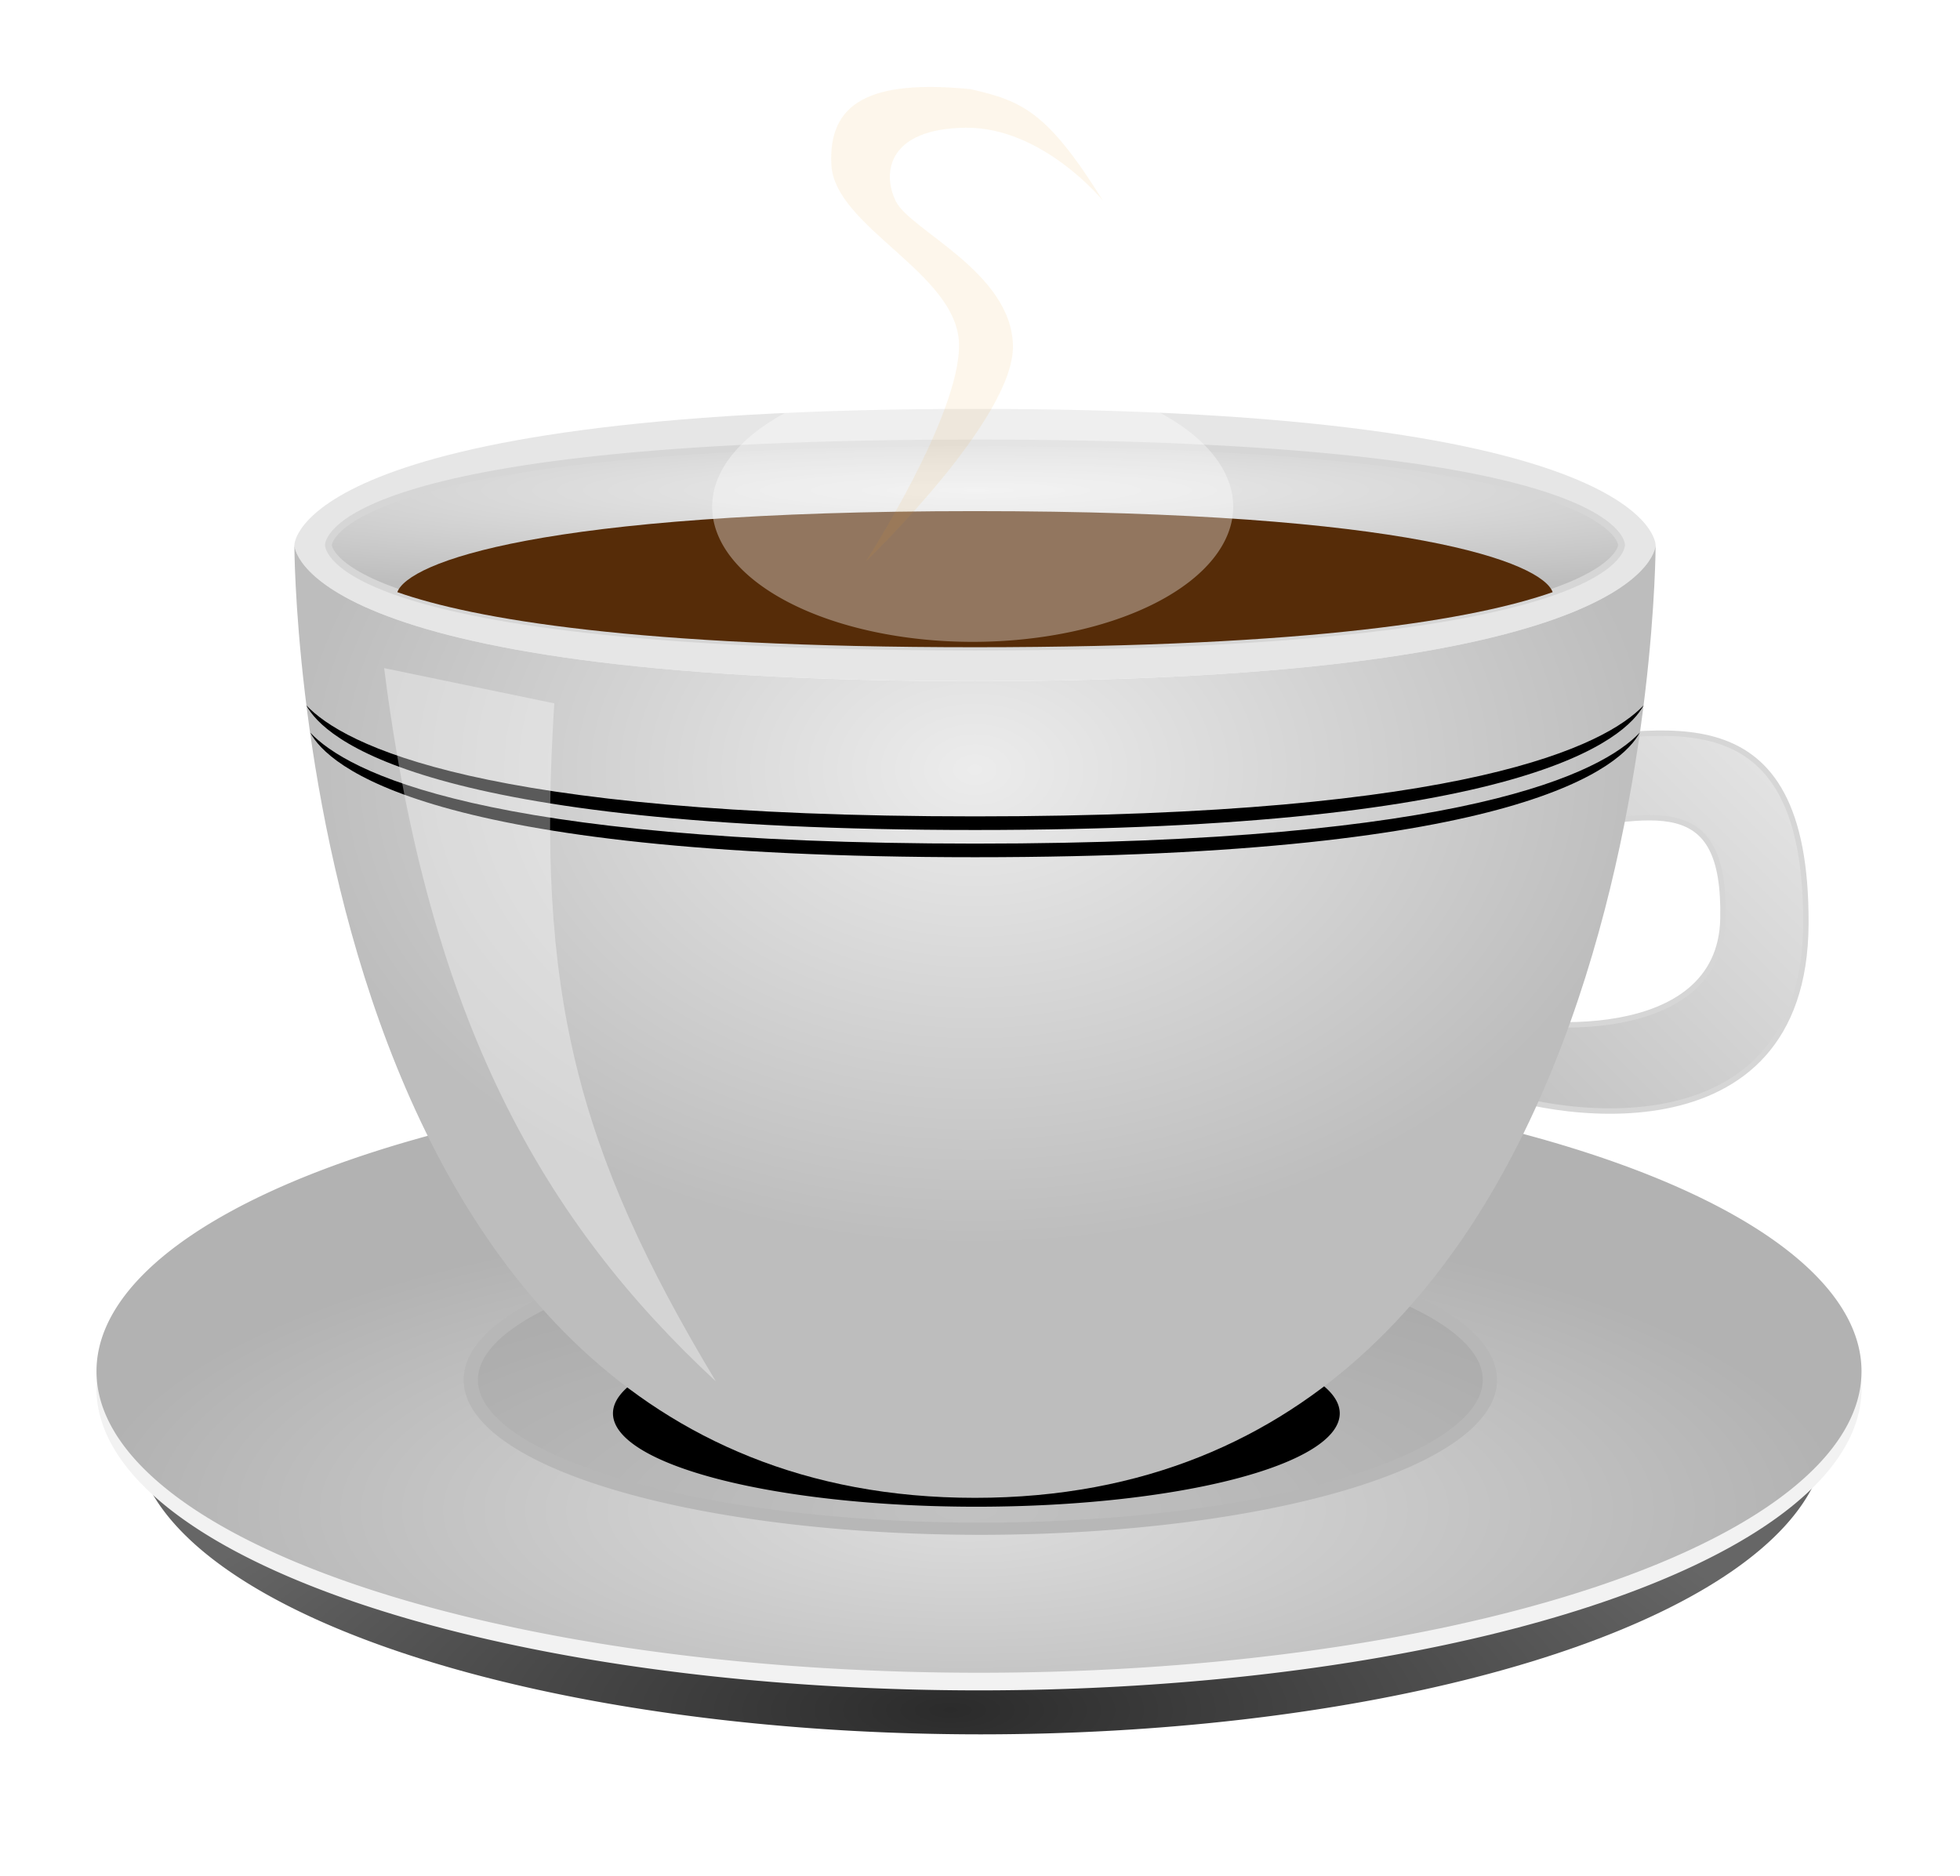 <?xml version="1.0" encoding="UTF-8" standalone="no"?>
<!-- Created with Inkscape (http://www.inkscape.org/) -->
<svg xmlns:inkscape="http://www.inkscape.org/namespaces/inkscape" xmlns:rdf="http://www.w3.org/1999/02/22-rdf-syntax-ns#" xmlns="http://www.w3.org/2000/svg" xmlns:sodipodi="http://sodipodi.sourceforge.net/DTD/sodipodi-0.dtd" xmlns:cc="http://creativecommons.org/ns#" xmlns:xlink="http://www.w3.org/1999/xlink" xmlns:dc="http://purl.org/dc/elements/1.1/" xmlns:svg="http://www.w3.org/2000/svg" xmlns:ns1="http://sozi.baierouge.fr" id="svg2" sodipodi:docname="Coffee cup.svg" viewBox="0 0 287.97 275.67" version="1.1" inkscape:version="0.48.0 r9654">
  <defs id="defs4">
    <linearGradient id="linearGradient3767">
      <stop id="stop3769" style="stop-color:#2b2b2b" offset="0"/>
      <stop id="stop3771" style="stop-color:#666666" offset="1"/>
    </linearGradient>
    <filter id="filter3781" height="1.466" width="1.159" color-interpolation-filters="sRGB" y="-.233" x="-.08" inkscape:collect="always">
      <feGaussianBlur id="feGaussianBlur3783" stdDeviation="13.323" inkscape:collect="always"/>
    </filter>
    <filter id="filter3842" height="1.891" width="1.364" color-interpolation-filters="sRGB" y="-.445" x="-.182" inkscape:collect="always">
      <feGaussianBlur id="feGaussianBlur3844" stdDeviation="4.404" inkscape:collect="always"/>
    </filter>
    <filter id="filter3868" inkscape:collect="always" color-interpolation-filters="sRGB">
      <feGaussianBlur id="feGaussianBlur3870" stdDeviation="1.865" inkscape:collect="always"/>
    </filter>
    <filter id="filter3939" height="1.95" width="1.325" color-interpolation-filters="sRGB" y="-.475" x="-.162" inkscape:collect="always">
      <feGaussianBlur id="feGaussianBlur3941" stdDeviation="27.158" inkscape:collect="always"/>
    </filter>
    <radialGradient id="radialGradient3074" gradientUnits="userSpaceOnUse" cy="73.072" cx="280" gradientTransform="matrix(1.833 2.6522e-8 0 .162 -123.31 250.6)" r="95.5" inkscape:collect="always">
      <stop id="stop3803" style="stop-color:#ececec" offset="0"/>
      <stop id="stop3805" style="stop-color:#bdbdbd" offset="1"/>
    </radialGradient>
    <radialGradient id="radialGradient3077" gradientUnits="userSpaceOnUse" cy="139.51" cx="280" gradientTransform="matrix(1 0 0 .7 109.78 205.81)" r="100" inkscape:collect="always">
      <stop id="stop3793" style="stop-color:#ececec" offset="0"/>
      <stop id="stop3795" style="stop-color:#bdbdbd" offset="1"/>
    </radialGradient>
    <linearGradient id="linearGradient3081" y2="140.96" gradientUnits="userSpaceOnUse" x2="422.53" gradientTransform="matrix(.8 0 0 .8 187.3 183.55)" y1="220.76" x1="343.33" inkscape:collect="always">
      <stop id="stop3819" style="stop-color:#bdbdbd" offset="0"/>
      <stop id="stop3821" style="stop-color:#ececec" offset="1"/>
    </linearGradient>
    <radialGradient id="radialGradient3083" xlink:href="#linearGradient3767" gradientUnits="userSpaceOnUse" cy="583.49" cx="392.14" gradientTransform="matrix(1 0 0 .342 0 263.02)" r="200.71" inkscape:collect="always"/>
    <radialGradient id="radialGradient3087" gradientUnits="userSpaceOnUse" cy="491.5" cx="396.43" gradientTransform="matrix(1 0 0 .342 0 263.02)" r="200.71" inkscape:collect="always">
      <stop id="stop3757" style="stop-color:#dddddd" offset="0"/>
      <stop id="stop3759" style="stop-color:#b2b2b2" offset="1"/>
    </radialGradient>
  </defs>
  <sodipodi:namedview id="base" bordercolor="#666666" inkscape:pageshadow="2" inkscape:window-y="-4" fit-margin-left="0" pagecolor="#ffffff" inkscape:window-height="742" inkscape:window-maximized="1" inkscape:zoom="0.7071068" inkscape:window-x="-4" showgrid="false" borderopacity="1.0" inkscape:current-layer="layer1" inkscape:cx="7.436507" inkscape:cy="230.98232" fit-margin-top="10" fit-margin-right="0" fit-margin-bottom="0" inkscape:window-width="1024" inkscape:pageopacity="0.0" inkscape:document-units="px">
    <inkscape:grid id="grid3785" enabled="true" visible="true" snapvisiblegridlinesonly="true" type="xygrid" empspacing="5"/>
  </sodipodi:namedview>
  <g id="layer1" inkscape:label="Layer 1" inkscape:groupmode="layer" transform="translate(-246.53 -190.38)">
    <g id="g3094">
      <path id="path3779" sodipodi:rx="200.71428" sodipodi:ry="68.571426" style="filter:url(#filter3781);fill:url(#radialGradient3083)" sodipodi:type="arc" d="m600 399.51a200.71 68.571 0 1 1 -401.43 0 200.71 68.571 0 1 1 401.43 0z" transform="matrix(.619 0 0 .646 143.45 142.83)" sodipodi:cy="399.50504" sodipodi:cx="399.28571"/>
      <path id="path3765" sodipodi:rx="200.71428" sodipodi:ry="68.571426" style="fill:url(#radialGradient3083)" sodipodi:type="arc" d="m600 399.51a200.71 68.571 0 1 1 -401.43 0 200.71 68.571 0 1 1 401.43 0z" transform="matrix(.619 0 0 .646 143.45 142.83)" sodipodi:cy="399.50504" sodipodi:cx="399.28571"/>
      <path id="path3763" sodipodi:rx="200.71428" sodipodi:ry="68.571426" style="fill:#f2f2f2" sodipodi:type="arc" d="m600 399.51a200.71 68.571 0 1 1 -401.43 0 200.71 68.571 0 1 1 401.43 0z" transform="matrix(.646 0 0 .646 132.43 136.37)" sodipodi:cy="399.50504" sodipodi:cx="399.28571"/>
      <path id="path2985" sodipodi:rx="200.71428" sodipodi:ry="68.571426" style="fill:url(#radialGradient3087)" sodipodi:type="arc" d="m600 399.51a200.71 68.571 0 1 1 -401.43 0 200.71 68.571 0 1 1 401.43 0z" transform="matrix(.646 0 0 .646 132.43 133.78)" sodipodi:cy="399.50504" sodipodi:cx="399.28571"/>
      <path id="path3775" sodipodi:rx="200.71428" sodipodi:ry="68.571426" style="fill-opacity:.392;stroke:#b7b7b7;stroke-width:5.619;fill:#979797" sodipodi:type="arc" d="m600 399.51a200.71 68.571 0 1 1 -401.43 0 200.71 68.571 0 1 1 401.43 0z" transform="matrix(.373 0 0 .319 241.63 265.68)" sodipodi:cy="399.50504" sodipodi:cx="399.28571"/>
      <path id="path3926" sodipodi:rx="200.71428" sodipodi:ry="68.571426" style="filter:url(#filter3939);fill:#000000" sodipodi:type="arc" d="m600 399.51a200.71 68.571 0 1 1 -401.43 0 200.71 68.571 0 1 1 401.43 0z" transform="matrix(.266 0 0 .2 283.77 318.15)" sodipodi:cy="399.50504" sodipodi:cx="399.28571"/>
      <path id="path3815" d="m473.14 312.59 0.456-13.039c16.793-1.265 38.45-8.391 38.258 26.632-0.192 35.023-38.646 28.281-48.437 23.687l0.658-10.564c7.097 2.485 35.212 4.818 35.599-13.931 0.387-18.749-9.932-15.438-26.533-12.785z" sodipodi:nodetypes="cczcczc" style="stroke:#d6d6d6;stroke-width:.8;fill:url(#linearGradient3081)" inkscape:connector-curvature="0"/>
      <path id="path3787" d="m289.78 270.46s0-20 100-20 100 20 100 20 0 20-100 20-100-20-100-20z" sodipodi:nodetypes="czczc" style="fill:#e6e6e6" inkscape:connector-curvature="0"/>
      <path id="path3789" d="m289.78 270.46s0 140 100 140 100-140 100-140 0 20-100 20-100-20-100-20z" sodipodi:nodetypes="czczc" style="fill:url(#radialGradient3077)" inkscape:connector-curvature="0"/>
      <path id="path3799" sodipodi:nodetypes="czczc" style="stroke:#d6d6d6;fill:url(#radialGradient3074)" inkscape:connector-curvature="0" d="m294.78 270.46s0-15 95-15 95 15 95 15 0 15-95 15-95-15-95-15z"/>
      <path id="path3809" style="fill:#562c08" inkscape:connector-curvature="0" d="m389.78 265.48c-64.116 0-83.293 7.594-84.875 11.906 11.225 3.935 34.897 8.094 84.875 8.094s73.65-4.159 84.875-8.094c-1.583-4.312-20.759-11.906-84.875-11.906z"/>
      <path id="path3827" d="m292.11 298.02c2.559 4.811 16.943 18.312 97.685 18.312 80.691 0 95.081-13.493 97.654-18.312-5.463 5.781-25.325 16.312-97.654 16.312-72.397 0-92.243-10.535-97.685-16.312z" style="fill:#000000" inkscape:connector-curvature="0"/>
      <path id="path3832" style="fill:#000000" inkscape:connector-curvature="0" d="m291.54 294.02c2.574 4.811 17.042 18.312 98.253 18.312 81.16 0 95.634-13.493 98.222-18.312-5.495 5.781-25.472 16.312-98.222 16.312-72.818 0-92.78-10.535-98.253-16.312z"/>
      <path id="path3834" d="m302.97 288.55 25.001 5.177c-2.711 42.309 3.191 65.464 23.739 99.626-25.412-23.587-42.165-53.006-48.74-104.8z" sodipodi:nodetypes="cccc" style="fill-opacity:.353;fill:#ffffff" inkscape:connector-curvature="0"/>
      <path id="path3836" sodipodi:rx="29.041885" sodipodi:ry="11.869292" style="filter:url(#filter3842);fill:#ffffff;fill-opacity:.353" sodipodi:type="arc" d="m308.6 118.73a29.042 11.869 0 1 1 -58.084 0 29.042 11.869 0 1 1 58.084 0z" transform="matrix(1.318 0 0 1.673 20.984 66.197)" sodipodi:cy="118.72869" sodipodi:cx="279.55972"/>
      <path id="path3846" style="opacity:.5;filter:url(#filter3868);fill-opacity:.353;fill:#eaa21f" d="m307.32 54.772c-11.669-21.128-16.926-23.676-27.873-26.495-20.947-2.318-29.969 3.084-29.281 17.972 0.688 14.889 26.539 25.732 26.868 42.6 0.329 16.868-19.631 51.743-19.631 51.743s31.428-33.991 30.989-51.465c-0.439-17.475-21.707-27.295-24.675-34.23-2.968-6.934-1.469-17.248 14.726-17.438 16.195-0.189 28.879 17.312 28.879 17.312z" sodipodi:nodetypes="cczzczzzc" transform="matrix(.698 0 0 .618 194.06 186)" inkscape:connector-curvature="0"/>
    </g>
  </g>
</svg>